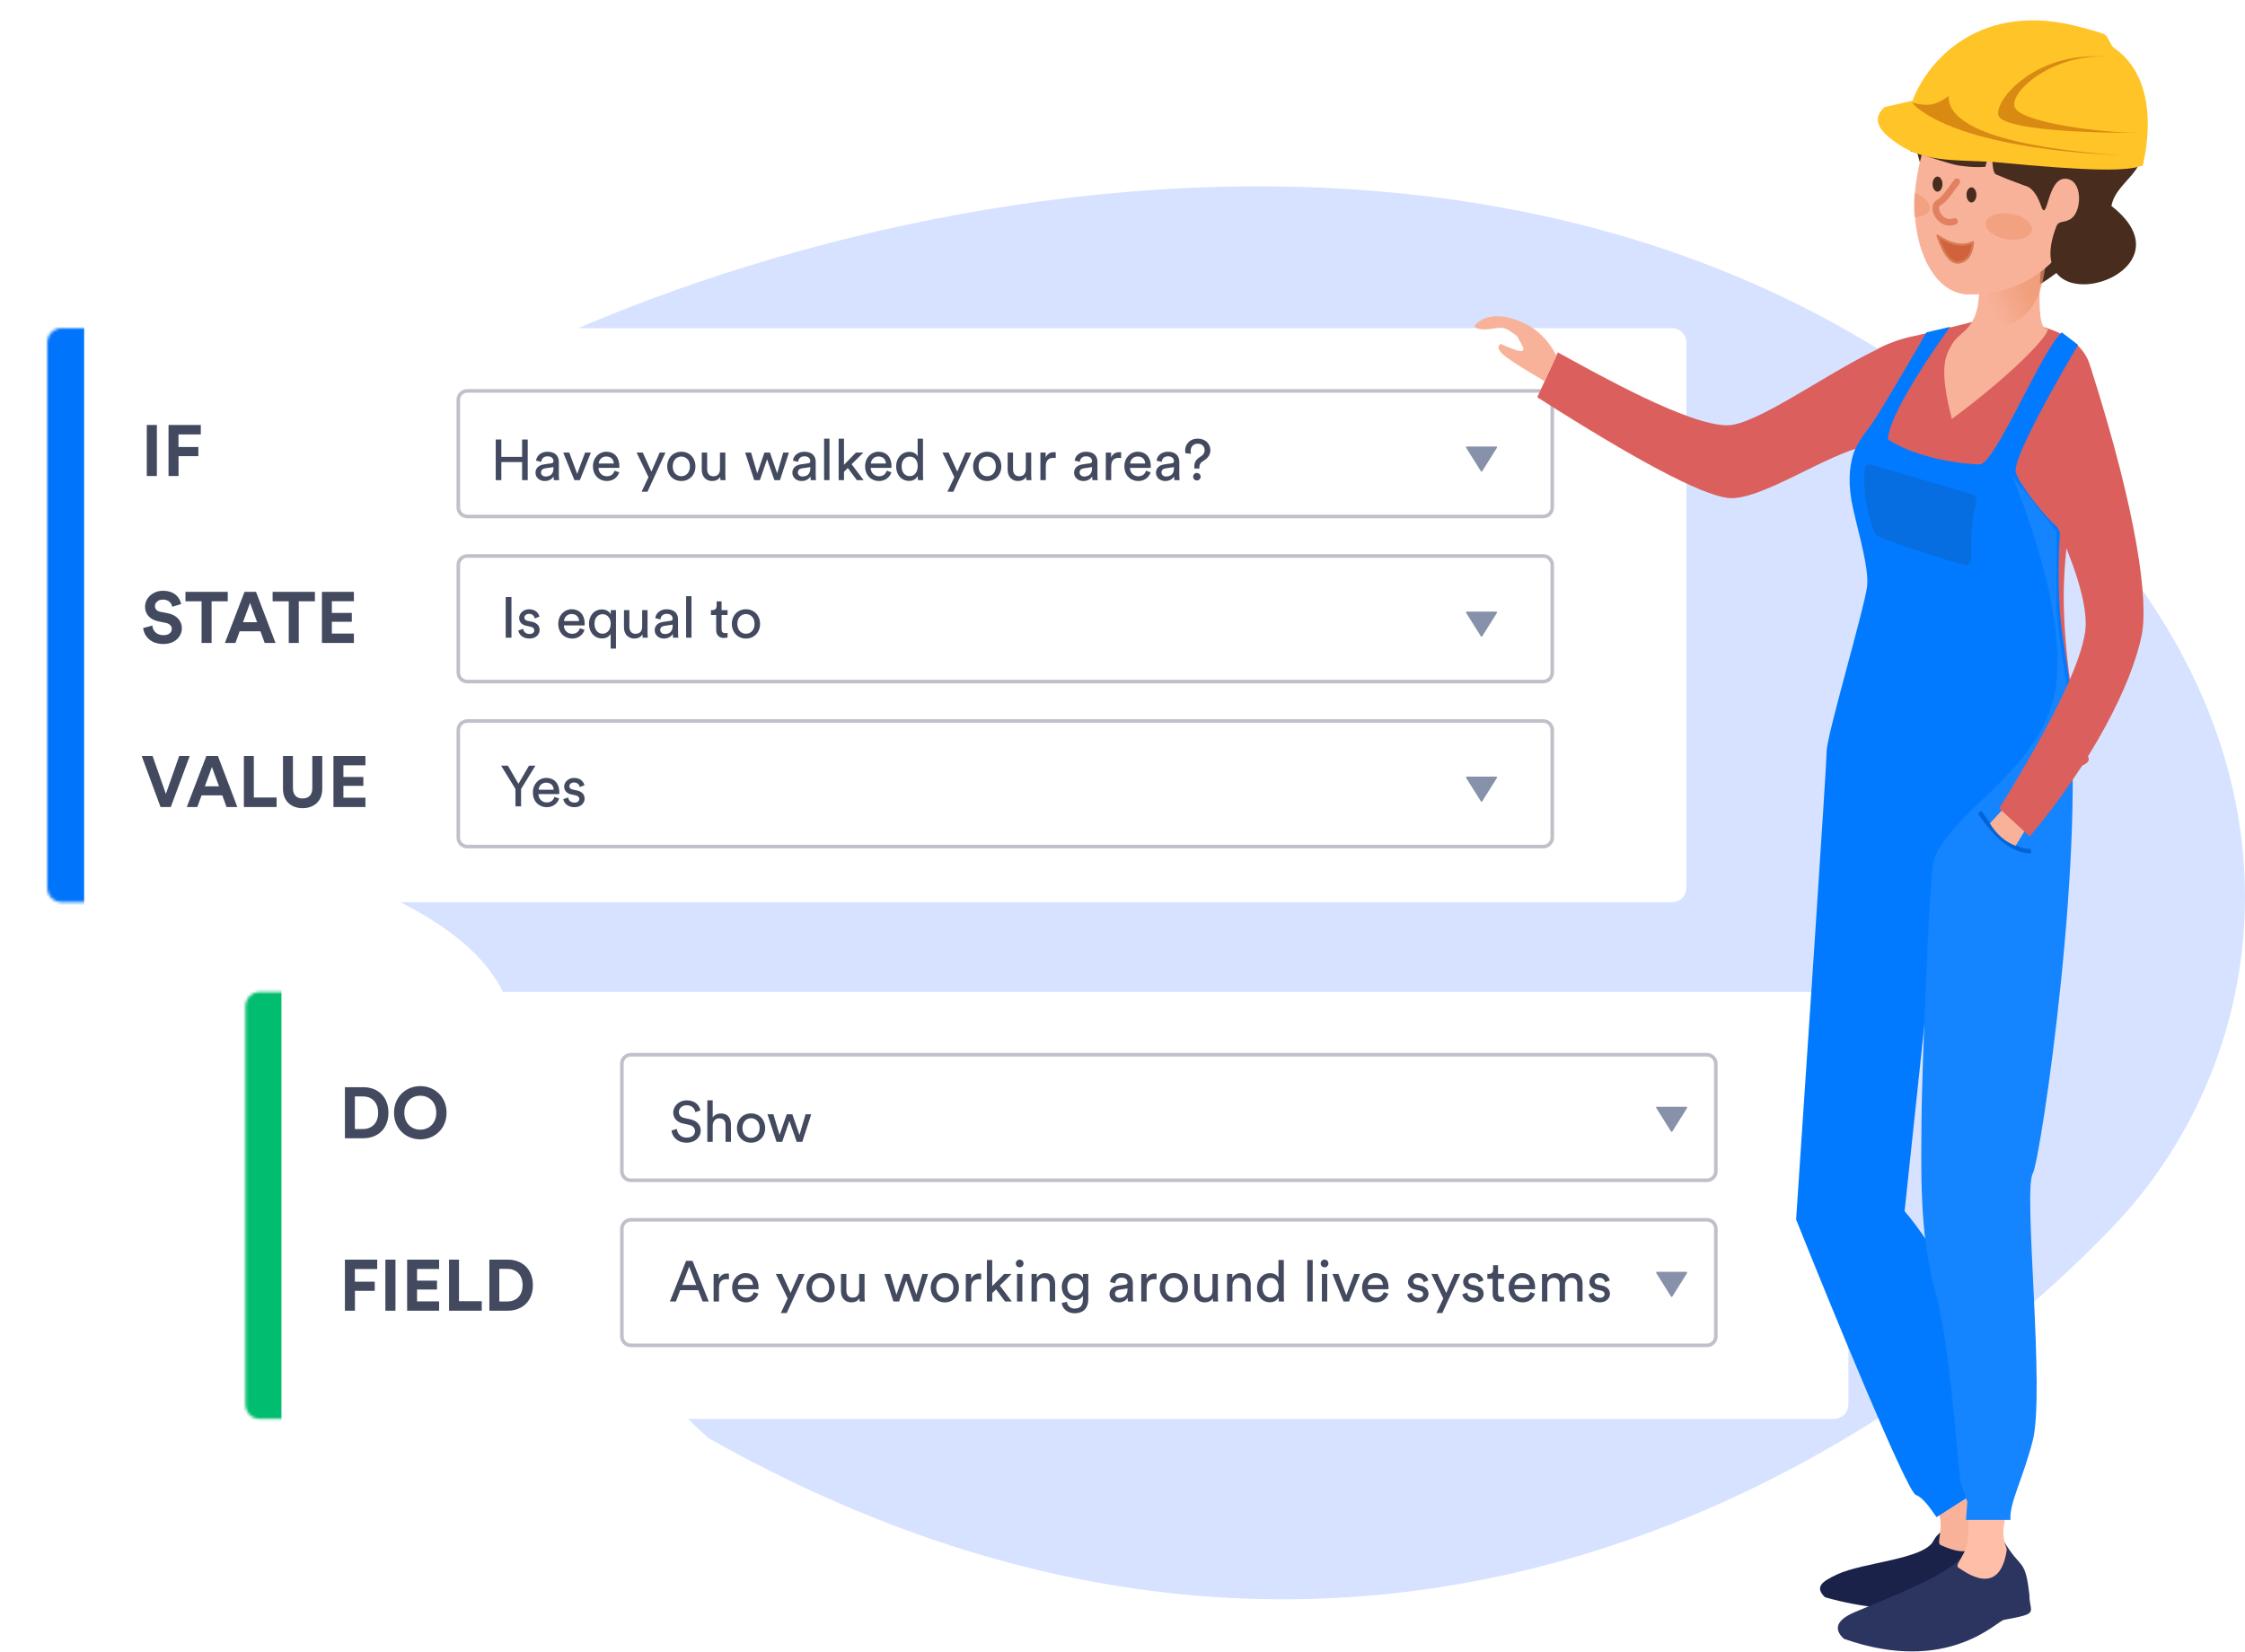 <svg width="807" height="594" viewBox="0 0 807 594" fill="none" xmlns="http://www.w3.org/2000/svg" aria-hidden="true"><path d="M694.508 138.341C494.489 -3.833 203.747 99.494 125.74 164.973C51.017 227.695 8.765 268.622 125.739 316.114C242.714 363.606 132.944 405.964 254.581 516.993C493.278 651.768 684.478 520.095 760.201 440.3C823.54 373.553 840.68 242.24 694.508 138.341Z" fill="#D6E2FF"/><g filter="url(#conditional-logic_svg__a)"><path d="M17 123.148C17 120.287 19.319 117.968 22.18 117.968H601.013C603.874 117.968 606.193 120.287 606.193 123.148V319.203C606.193 322.064 603.874 324.383 601.013 324.383H22.18C19.319 324.383 17 322.064 17 319.203V123.148Z" fill="#fff"/><mask id="conditional-logic_svg__b" style="mask-type:alpha" maskUnits="userSpaceOnUse" x="17" y="117" width="590" height="208"><path d="M17 123.148C17 120.287 19.319 117.968 22.18 117.968H601.013C603.874 117.968 606.193 120.287 606.193 123.148V319.203C606.193 322.064 603.874 324.383 601.013 324.383H22.18C19.319 324.383 17 322.064 17 319.203V123.148Z" fill="#fff"/></mask><g mask="url(#conditional-logic_svg__b)"><path fill="#0074FB" d="M14.352 107.792H30.24V341.825H14.352z"/></g><path d="M88.222 361.815C88.222 358.954 90.541 356.635 93.402 356.635H659.249C662.11 356.635 664.429 358.954 664.429 361.814V504.976C664.429 507.836 662.11 510.155 659.249 510.155H93.402C90.541 510.155 88.222 507.836 88.222 504.976V361.815Z" fill="#fff"/><mask id="conditional-logic_svg__c" style="mask-type:alpha" maskUnits="userSpaceOnUse" x="88" y="356" width="577" height="155"><path d="M88.222 361.815C88.222 358.954 90.541 356.635 93.402 356.635H659.249C662.11 356.635 664.429 358.954 664.429 361.814V504.976C664.429 507.836 662.11 510.155 659.249 510.155H93.402C90.541 510.155 88.222 507.836 88.222 504.976V361.815Z" fill="#fff"/></mask><g mask="url(#conditional-logic_svg__c)"><path d="M85.633 349.068H101.171V523.13H85.633V349.068Z" fill="#01BD6F"/></g><path d="M56.393 171.158V152.796H52.767V171.158H56.393zM64.182 171.158V164.01H71.304V160.721H64.156V156.189H72.184V152.796H60.582V171.158H64.182zM65.121 217.173C64.706 215.101 62.997 212.408 58.542 212.408 55.072 212.408 52.145 214.894 52.145 218.157 52.145 220.928 54.036 222.819 56.962 223.415L59.526 223.932C60.951 224.217 61.754 225.046 61.754 226.108 61.754 227.403 60.692 228.361 58.775 228.361 56.185 228.361 54.916 226.73 54.761 224.917L51.446 225.797C51.731 228.413 53.88 231.547 58.749 231.547 63.023 231.547 65.379 228.698 65.379 225.875 65.379 223.285 63.592 221.11 60.252 220.462L57.688 219.97C56.341 219.711 55.693 218.908 55.693 217.898 55.693 216.681 56.833 215.567 58.568 215.567 60.899 215.567 61.728 217.147 61.909 218.157L65.121 217.173zM81.866 216.189V212.796H66.663V216.189H72.464V231.158H76.064V216.189H81.866zM95.144 231.158H99.029L92.036 212.796H87.892L80.848 231.158H84.629L86.157 226.963H93.616L95.144 231.158zM89.887 216.759L92.425 223.699H87.349L89.887 216.759zM113.202 216.189V212.796H97.999V216.189H103.801V231.158H107.401V216.189H113.202zM127.217 231.158V227.791H119.292V223.544H126.466V220.358H119.292V216.163H127.217V212.796H115.718V231.158H127.217zM59.63 285.445L54.839 271.796H50.928L57.713 290.158H61.391L68.202 271.796H64.421L59.63 285.445zM81.436 290.158H85.321L78.328 271.796H74.184L67.14 290.158H70.921L72.449 285.963H79.908L81.436 290.158zM76.179 275.759L78.717 282.699H73.641L76.179 275.759zM99.427 290.158V286.74H91.243V271.796H87.669V290.158H99.427zM108.772 290.573C112.708 290.573 115.842 288.164 115.842 283.658V271.796H112.268V283.399C112.268 285.807 110.947 287.076 108.772 287.076 106.648 287.076 105.301 285.807 105.301 283.399V271.796H101.727V283.658C101.727 288.164 104.861 290.573 108.772 290.573zM131.365 290.158V286.791H123.44V282.544H130.614V279.358H123.44V275.163H131.365V271.796H119.866V290.158H131.365zM127.56 405.93V394.198H130.435C133.439 394.198 135.926 396.089 135.926 400.077 135.926 404.065 133.413 405.93 130.409 405.93H127.56zM130.539 409.245C135.77 409.245 139.629 405.878 139.629 400.077 139.629 394.276 135.796 390.883 130.564 390.883H123.986V409.245H130.539zM145.343 400.051C145.343 395.907 148.244 393.939 151.067 393.939 153.916 393.939 156.816 395.907 156.816 400.051 156.816 404.195 153.916 406.163 151.067 406.163 148.244 406.163 145.343 404.195 145.343 400.051zM141.64 400.077C141.64 405.982 146.094 409.634 151.067 409.634 156.065 409.634 160.52 405.982 160.52 400.077 160.52 394.146 156.065 390.494 151.067 390.494 146.094 390.494 141.64 394.146 141.64 400.077zM127.586 471.245V464.097H134.708V460.808H127.56V456.276H135.589V452.883H123.986V471.245H127.586zM142.155 471.245V452.883H138.529V471.245H142.155zM157.843 471.245V467.878H149.918V463.631H157.092V460.445H149.918V456.25H157.843V452.883H146.344V471.245H157.843zM173.176 471.245V467.826H164.992V452.883H161.418V471.245H173.176zM179.484 467.93V456.198H182.359C185.363 456.198 187.849 458.089 187.849 462.077 187.849 466.065 185.337 467.93 182.333 467.93H179.484zM182.462 471.245C187.694 471.245 191.553 467.878 191.553 462.077 191.553 456.276 187.72 452.883 182.488 452.883H175.91V471.245H182.462z" fill="#434A5F"/><path d="M164.745 143.784C164.745 141.996 166.194 140.546 167.982 140.546H554.743C556.531 140.546 557.98 141.996 557.98 143.784V182.457C557.98 184.245 556.531 185.695 554.743 185.695H167.982C166.194 185.695 164.745 184.245 164.745 182.457V143.784zM223.548 382.45C223.548 380.662 224.998 379.213 226.786 379.213H613.546C615.334 379.213 616.784 380.662 616.784 382.45V421.124C616.784 422.912 615.334 424.361 613.546 424.361H226.786C224.998 424.361 223.548 422.912 223.548 421.124V382.45zM164.745 203.127C164.745 201.34 166.194 199.89 167.982 199.89H554.743C556.531 199.89 557.98 201.34 557.98 203.127V241.801C557.98 243.589 556.531 245.038 554.743 245.038H167.982C166.194 245.038 164.745 243.589 164.745 241.801V203.127zM223.548 441.794C223.548 440.007 224.998 438.557 226.786 438.557H613.546C615.334 438.557 616.784 440.007 616.784 441.794V480.468C616.784 482.256 615.334 483.705 613.546 483.705H226.786C224.998 483.705 223.548 482.256 223.548 480.468V441.794zM164.745 262.473C164.745 260.685 166.194 259.236 167.982 259.236H554.743C556.531 259.236 557.98 260.685 557.98 262.473V301.147C557.98 302.935 556.531 304.384 554.743 304.384H167.982C166.194 304.384 164.745 302.935 164.745 301.147V262.473z" fill="#fff" stroke="#C0C0CB" stroke-width="1.295"/><path d="M189.701 172.636V158.019H187.68V164.266H180.217V158.019H178.197V172.636H180.217V166.142H187.68V172.636H189.701zM192.492 169.977C192.492 171.544 193.791 172.945 195.812 172.945 197.585 172.945 198.574 171.997 199.007 171.296 199.007 172.018 199.069 172.389 199.11 172.636H201.007C200.966 172.389 200.884 171.873 200.884 171.007V166.039C200.884 164.101 199.729 162.41 196.76 162.41 194.616 162.41 192.905 163.73 192.699 165.626L194.554 166.059C194.678 164.905 195.441 164.06 196.801 164.06 198.306 164.06 198.946 164.864 198.946 165.833 198.946 166.183 198.781 166.492 198.183 166.575L195.503 166.967C193.791 167.214 192.492 168.204 192.492 169.977zM196.08 171.317C195.09 171.317 194.472 170.616 194.472 169.874 194.472 168.987 195.09 168.513 195.915 168.389L198.946 167.936V168.389C198.946 170.554 197.667 171.317 196.08 171.317zM212.397 162.719H210.314L207.469 170.368 204.645 162.719H202.459L206.48 172.636H208.438L212.397 162.719zM215.207 166.657C215.289 165.379 216.279 164.121 217.908 164.121 219.66 164.121 220.588 165.235 220.629 166.657H215.207zM220.918 169.234C220.547 170.348 219.743 171.234 218.135 171.234 216.465 171.234 215.186 169.997 215.145 168.224H222.608C222.629 168.101 222.65 167.853 222.65 167.606 222.65 164.513 220.938 162.41 217.887 162.41 215.393 162.41 213.145 164.534 213.145 167.647 213.145 171.007 215.475 172.945 218.135 172.945 220.444 172.945 222.031 171.564 222.588 169.812L220.918 169.234zM232.752 176.78L239.205 162.719H237.123L234.154 169.564 231.061 162.719H228.835L233.102 171.544 230.628 176.78H232.752zM244.914 171.214C243.265 171.214 241.821 169.977 241.821 167.668 241.821 165.379 243.265 164.142 244.914 164.142 246.563 164.142 248.006 165.379 248.006 167.668 248.006 169.977 246.563 171.214 244.914 171.214zM244.914 162.41C241.945 162.41 239.842 164.657 239.842 167.668 239.842 170.698 241.945 172.945 244.914 172.945 247.883 172.945 249.986 170.698 249.986 167.668 249.986 164.657 247.883 162.41 244.914 162.41zM258.9 171.44C258.9 171.853 258.941 172.409 258.982 172.636H260.838C260.797 172.286 260.735 171.585 260.735 170.801V162.719H258.797V168.698C258.797 170.203 258.013 171.234 256.447 171.234 254.818 171.234 254.199 170.038 254.199 168.678V162.719H252.261V168.966C252.261 171.214 253.663 172.945 255.972 172.945 257.127 172.945 258.364 172.471 258.9 171.44zM274.783 162.719L272.206 170.183 269.98 162.719H267.856L271.114 172.636H273.155L275.732 165.09 278.371 172.636H280.371L283.587 162.719H281.546L279.36 170.183 276.783 162.719H274.783zM284.826 169.977C284.826 171.544 286.124 172.945 288.145 172.945 289.918 172.945 290.908 171.997 291.341 171.296 291.341 172.018 291.402 172.389 291.444 172.636H293.34C293.299 172.389 293.217 171.873 293.217 171.007V166.039C293.217 164.101 292.062 162.41 289.093 162.41 286.949 162.41 285.238 163.73 285.032 165.626L286.887 166.059C287.011 164.905 287.774 164.06 289.135 164.06 290.64 164.06 291.279 164.864 291.279 165.833 291.279 166.183 291.114 166.492 290.516 166.575L287.836 166.967C286.124 167.214 284.826 168.204 284.826 169.977zM288.413 171.317C287.423 171.317 286.805 170.616 286.805 169.874 286.805 168.987 287.423 168.513 288.248 168.389L291.279 167.936V168.389C291.279 170.554 290 171.317 288.413 171.317zM298.174 172.636V157.71H296.236V172.636H298.174zM310.356 162.719H307.676L303.388 167.111V157.71H301.471V172.636H303.388V169.647L304.769 168.265 308.006 172.636H310.439L306.13 166.905 310.356 162.719zM313.037 166.657C313.119 165.379 314.109 164.121 315.737 164.121 317.49 164.121 318.418 165.235 318.459 166.657H313.037zM318.748 169.234C318.376 170.348 317.572 171.234 315.964 171.234 314.294 171.234 313.016 169.997 312.975 168.224H320.438C320.459 168.101 320.479 167.853 320.479 167.606 320.479 164.513 318.768 162.41 315.717 162.41 313.222 162.41 310.975 164.534 310.975 167.647 310.975 171.007 313.305 172.945 315.964 172.945 318.273 172.945 319.861 171.564 320.418 169.812L318.748 169.234zM324.108 167.647C324.108 165.606 325.262 164.163 327.035 164.163 328.808 164.163 329.881 165.565 329.881 167.606 329.881 169.647 328.788 171.193 327.015 171.193 325.159 171.193 324.108 169.688 324.108 167.647zM329.901 171.296C329.901 171.894 329.963 172.409 330.004 172.636H331.88C331.86 172.471 331.777 171.75 331.777 170.801V157.71H329.86V164.121C329.53 163.317 328.582 162.451 326.829 162.451 324.025 162.451 322.129 164.843 322.129 167.647 322.129 170.595 323.922 172.904 326.829 172.904 328.375 172.904 329.427 172.08 329.901 171.131V171.296zM342.702 176.78L349.155 162.719H347.073L344.104 169.564 341.011 162.719H338.785L343.052 171.544 340.578 176.78H342.702zM354.864 171.214C353.215 171.214 351.771 169.977 351.771 167.668 351.771 165.379 353.215 164.142 354.864 164.142 356.513 164.142 357.957 165.379 357.957 167.668 357.957 169.977 356.513 171.214 354.864 171.214zM354.864 162.41C351.895 162.41 349.792 164.657 349.792 167.668 349.792 170.698 351.895 172.945 354.864 172.945 357.833 172.945 359.936 170.698 359.936 167.668 359.936 164.657 357.833 162.41 354.864 162.41zM368.85 171.44C368.85 171.853 368.891 172.409 368.933 172.636H370.788C370.747 172.286 370.685 171.585 370.685 170.801V162.719H368.747V168.698C368.747 170.203 367.964 171.234 366.397 171.234 364.768 171.234 364.15 170.038 364.15 168.678V162.719H362.212V168.966C362.212 171.214 363.614 172.945 365.923 172.945 367.077 172.945 368.314 172.471 368.85 171.44zM379.497 162.616C379.394 162.596 379.126 162.555 378.858 162.555 377.848 162.555 376.611 162.926 375.889 164.451V162.719H373.992V172.636H375.93V167.668C375.93 165.482 377.023 164.616 378.652 164.616 378.92 164.616 379.208 164.637 379.497 164.678V162.616zM386.098 169.977C386.098 171.544 387.397 172.945 389.418 172.945 391.191 172.945 392.18 171.997 392.613 171.296 392.613 172.018 392.675 172.389 392.716 172.636H394.613C394.572 172.389 394.489 171.873 394.489 171.007V166.039C394.489 164.101 393.335 162.41 390.366 162.41 388.222 162.41 386.511 163.73 386.304 165.626L388.16 166.059C388.284 164.905 389.046 164.06 390.407 164.06 391.912 164.06 392.551 164.864 392.551 165.833 392.551 166.183 392.386 166.492 391.788 166.575L389.108 166.967C387.397 167.214 386.098 168.204 386.098 169.977zM389.686 171.317C388.696 171.317 388.077 170.616 388.077 169.874 388.077 168.987 388.696 168.513 389.521 168.389L392.551 167.936V168.389C392.551 170.554 391.273 171.317 389.686 171.317zM403.013 162.616C402.91 162.596 402.642 162.555 402.374 162.555 401.364 162.555 400.127 162.926 399.405 164.451V162.719H397.508V172.636H399.446V167.668C399.446 165.482 400.539 164.616 402.168 164.616 402.436 164.616 402.724 164.637 403.013 164.678V162.616zM406.236 166.657C406.318 165.379 407.308 164.121 408.936 164.121 410.689 164.121 411.617 165.235 411.658 166.657H406.236zM411.946 169.234C411.575 170.348 410.771 171.234 409.163 171.234 407.493 171.234 406.215 169.997 406.174 168.224H413.637C413.658 168.101 413.678 167.853 413.678 167.606 413.678 164.513 411.967 162.41 408.916 162.41 406.421 162.41 404.174 164.534 404.174 167.647 404.174 171.007 406.504 172.945 409.163 172.945 411.472 172.945 413.06 171.564 413.616 169.812L411.946 169.234zM415.534 169.977C415.534 171.544 416.833 172.945 418.853 172.945 420.626 172.945 421.616 171.997 422.049 171.296 422.049 172.018 422.11 172.389 422.152 172.636H424.048C424.007 172.389 423.925 171.873 423.925 171.007V166.039C423.925 164.101 422.77 162.41 419.801 162.41 417.657 162.41 415.946 163.73 415.74 165.626L417.595 166.059C417.719 164.905 418.482 164.06 419.843 164.06 421.348 164.06 421.987 164.864 421.987 165.833 421.987 166.183 421.822 166.492 421.224 166.575L418.544 166.967C416.833 167.214 415.534 168.204 415.534 169.977zM419.121 171.317C418.131 171.317 417.513 170.616 417.513 169.874 417.513 168.987 418.131 168.513 418.956 168.389L421.987 167.936V168.389C421.987 170.554 420.709 171.317 419.121 171.317zM431.15 168.451C431.129 168.245 431.129 168.162 431.129 168.059 431.129 167.255 431.397 166.513 432.036 166.08L432.985 165.441C434.18 164.637 435.088 163.503 435.088 161.854 435.088 159.751 433.459 157.71 430.572 157.71 427.397 157.71 426.016 160.039 426.016 161.936 426.016 162.307 426.057 162.637 426.14 162.926L428.14 163.173C428.057 162.946 427.995 162.513 427.995 162.163 427.995 160.864 428.779 159.524 430.572 159.524 432.222 159.524 433.026 160.658 433.026 161.874 433.026 162.678 432.634 163.42 431.933 163.895L431.026 164.513C429.81 165.338 429.315 166.369 429.315 167.729 429.315 167.997 429.315 168.204 429.335 168.451H431.15zM428.882 171.399C428.882 172.141 429.48 172.739 430.222 172.739 430.964 172.739 431.583 172.141 431.583 171.399 431.583 170.657 430.964 170.038 430.222 170.038 429.48 170.038 428.882 170.657 428.882 171.399zM251.77 399.233C251.44 397.646 250.121 395.605 246.822 395.605 244.121 395.605 241.998 397.666 241.998 399.955 241.998 402.14 243.482 403.501 245.564 403.954L247.647 404.408C249.11 404.717 249.832 405.624 249.832 406.676 249.832 407.954 248.842 409.006 246.822 409.006 244.616 409.006 243.461 407.501 243.317 405.872L241.379 406.49C241.647 408.573 243.317 410.841 246.843 410.841 249.956 410.841 251.894 408.779 251.894 406.511 251.894 404.47 250.533 402.944 248.1 402.408L245.915 401.934C244.678 401.666 244.039 400.862 244.039 399.81 244.039 398.45 245.214 397.378 246.863 397.378 248.904 397.378 249.791 398.821 249.956 399.872L251.77 399.233zM256.197 404.697C256.239 403.233 257.022 402.078 258.507 402.078 260.238 402.078 260.816 403.192 260.816 404.573V410.531H262.754V404.243C262.754 402.037 261.578 400.326 259.208 400.326 258.074 400.326 256.919 400.718 256.197 401.769V395.605H254.259V410.531H256.197V404.697zM269.977 409.109C268.328 409.109 266.885 407.872 266.885 405.563 266.885 403.274 268.328 402.037 269.977 402.037 271.627 402.037 273.07 403.274 273.07 405.563 273.07 407.872 271.627 409.109 269.977 409.109zM269.977 400.305C267.009 400.305 264.906 402.553 264.906 405.563 264.906 408.593 267.009 410.841 269.977 410.841 272.946 410.841 275.049 408.593 275.049 405.563 275.049 402.553 272.946 400.305 269.977 400.305zM282.809 400.615L280.232 408.078 278.005 400.615H275.881L279.139 410.531H281.18L283.757 402.985 286.396 410.531H288.396L291.612 400.615H289.571L287.386 408.078 284.809 400.615H282.809zM183.849 229.273V214.656H181.787V229.273H183.849zM186.314 226.696C186.479 227.83 187.633 229.582 190.355 229.582 192.808 229.582 193.983 227.912 193.983 226.51 193.983 225.046 193.035 223.954 191.241 223.562L189.633 223.212C188.87 223.047 188.499 222.614 188.499 222.016 188.499 221.335 189.159 220.696 190.148 220.696 191.715 220.696 192.128 221.83 192.21 222.346L193.921 221.707C193.715 220.82 192.87 219.047 190.148 219.047 188.21 219.047 186.623 220.49 186.623 222.181 186.623 223.583 187.551 224.634 189.097 224.964L190.788 225.335C191.612 225.521 192.066 225.995 192.066 226.613 192.066 227.314 191.468 227.933 190.375 227.933 188.973 227.933 188.19 227.108 188.066 226.077L186.314 226.696zM202.74 223.294C202.822 222.016 203.812 220.758 205.441 220.758 207.193 220.758 208.121 221.871 208.162 223.294H202.74zM208.451 225.871C208.08 226.984 207.275 227.871 205.667 227.871 203.997 227.871 202.719 226.634 202.678 224.861H210.141C210.162 224.737 210.182 224.49 210.182 224.242 210.182 221.15 208.471 219.047 205.42 219.047 202.925 219.047 200.678 221.171 200.678 224.284 200.678 227.644 203.008 229.582 205.667 229.582 207.976 229.582 209.564 228.201 210.121 226.448L208.451 225.871zM221.424 233.19V219.356H219.548V220.882C219.136 219.995 218.085 219.109 216.373 219.109 213.466 219.109 211.714 221.48 211.714 224.284 211.714 227.17 213.569 229.541 216.415 229.541 217.878 229.541 218.992 228.881 219.507 227.871V233.19H221.424zM213.693 224.284C213.693 222.243 214.806 220.82 216.6 220.82 218.353 220.82 219.528 222.243 219.528 224.284 219.528 226.325 218.353 227.83 216.6 227.83 214.827 227.83 213.693 226.325 213.693 224.284zM230.936 228.077C230.936 228.49 230.977 229.046 231.018 229.273H232.874C232.833 228.922 232.771 228.221 232.771 227.438V219.356H230.833V225.335C230.833 226.84 230.049 227.871 228.483 227.871 226.854 227.871 226.235 226.675 226.235 225.315V219.356H224.297V225.603C224.297 227.85 225.699 229.582 228.008 229.582 229.163 229.582 230.4 229.108 230.936 228.077zM235.342 226.613C235.342 228.18 236.641 229.582 238.661 229.582 240.434 229.582 241.424 228.634 241.857 227.933 241.857 228.654 241.919 229.026 241.96 229.273H243.857C243.815 229.026 243.733 228.51 243.733 227.644V222.676C243.733 220.738 242.578 219.047 239.609 219.047 237.465 219.047 235.754 220.366 235.548 222.263L237.403 222.696C237.527 221.542 238.29 220.696 239.651 220.696 241.156 220.696 241.795 221.5 241.795 222.469 241.795 222.82 241.63 223.129 241.032 223.212L238.352 223.603C236.641 223.851 235.342 224.84 235.342 226.613zM238.929 227.953C237.939 227.953 237.321 227.252 237.321 226.51 237.321 225.624 237.939 225.15 238.764 225.026L241.795 224.572V225.026C241.795 227.191 240.517 227.953 238.929 227.953zM248.572 229.273V214.346H246.634V229.273H248.572zM259.385 216.222H257.612V217.831C257.612 218.696 257.159 219.356 256.087 219.356H255.551V221.109H257.447V226.552C257.447 228.345 258.52 229.376 260.21 229.376 260.87 229.376 261.365 229.252 261.53 229.19V227.541C261.365 227.582 261.014 227.624 260.767 227.624 259.757 227.624 259.385 227.17 259.385 226.263V221.109H261.53V219.356H259.385V216.222zM268.145 227.85C266.496 227.85 265.053 226.613 265.053 224.304 265.053 222.016 266.496 220.779 268.145 220.779 269.794 220.779 271.238 222.016 271.238 224.304 271.238 226.613 269.794 227.85 268.145 227.85zM268.145 219.047C265.176 219.047 263.073 221.294 263.073 224.304 263.073 227.335 265.176 229.582 268.145 229.582 271.114 229.582 273.217 227.335 273.217 224.304 273.217 221.294 271.114 219.047 268.145 219.047zM252.574 467.94H254.76L248.946 453.323H246.616L240.802 467.94H242.967L244.513 463.858H250.987L252.574 467.94zM247.73 455.426L250.265 461.982H245.235L247.73 455.426zM262.025 457.921C261.922 457.9 261.654 457.859 261.386 457.859 260.376 457.859 259.139 458.23 258.417 459.756V458.024H256.52V467.94H258.458V462.972C258.458 460.786 259.551 459.92 261.18 459.92 261.448 459.92 261.736 459.941 262.025 459.982V457.921zM265.247 461.962C265.33 460.683 266.32 459.426 267.948 459.426 269.701 459.426 270.628 460.539 270.67 461.962H265.247zM270.958 464.539C270.587 465.652 269.783 466.538 268.175 466.538 266.505 466.538 265.227 465.301 265.186 463.528H272.649C272.67 463.405 272.69 463.157 272.69 462.91 272.69 459.817 270.979 457.714 267.928 457.714 265.433 457.714 263.186 459.838 263.186 462.951 263.186 466.312 265.515 468.25 268.175 468.25 270.484 468.25 272.072 466.868 272.628 465.116L270.958 464.539zM282.792 472.084L289.245 458.024H287.163L284.194 464.869 281.102 458.024H278.875L283.143 466.848 280.669 472.084H282.792zM294.954 466.518C293.305 466.518 291.862 465.281 291.862 462.972 291.862 460.683 293.305 459.446 294.954 459.446 296.604 459.446 298.047 460.683 298.047 462.972 298.047 465.281 296.604 466.518 294.954 466.518zM294.954 457.714C291.986 457.714 289.883 459.962 289.883 462.972 289.883 466.002 291.986 468.25 294.954 468.25 297.923 468.25 300.026 466.002 300.026 462.972 300.026 459.962 297.923 457.714 294.954 457.714zM308.941 466.745C308.941 467.157 308.982 467.714 309.023 467.94H310.878C310.837 467.59 310.775 466.889 310.775 466.106V458.024H308.837V464.003C308.837 465.508 308.054 466.538 306.487 466.538 304.858 466.538 304.24 465.343 304.24 463.982V458.024H302.302V464.271C302.302 466.518 303.704 468.25 306.013 468.25 307.167 468.25 308.404 467.775 308.941 466.745zM324.824 458.024L322.247 465.487 320.02 458.024H317.897L321.154 467.94H323.195L325.772 460.395 328.411 467.94H330.411L333.627 458.024H331.586L329.401 465.487 326.824 458.024H324.824zM339.631 466.518C337.982 466.518 336.539 465.281 336.539 462.972 336.539 460.683 337.982 459.446 339.631 459.446 341.28 459.446 342.724 460.683 342.724 462.972 342.724 465.281 341.28 466.518 339.631 466.518zM339.631 457.714C336.662 457.714 334.559 459.962 334.559 462.972 334.559 466.002 336.662 468.25 339.631 468.25 342.6 468.25 344.703 466.002 344.703 462.972 344.703 459.962 342.6 457.714 339.631 457.714zM352.687 457.921C352.584 457.9 352.316 457.859 352.048 457.859 351.038 457.859 349.801 458.23 349.079 459.756V458.024H347.182V467.94H349.12V462.972C349.12 460.786 350.213 459.92 351.842 459.92 352.11 459.92 352.398 459.941 352.687 459.982V457.921zM363.638 458.024H360.958L356.67 462.415V453.014H354.753V467.94H356.67V464.951L358.051 463.57 361.288 467.94H363.721L359.412 462.209 363.638 458.024zM367.502 467.94V458.024H365.585V467.94H367.502zM365.152 454.271C365.152 455.034 365.77 455.653 366.533 455.653 367.316 455.653 367.935 455.034 367.935 454.271 367.935 453.488 367.316 452.869 366.533 452.869 365.77 452.869 365.152 453.488 365.152 454.271zM372.737 462.209C372.737 460.704 373.521 459.487 375.046 459.487 376.778 459.487 377.355 460.601 377.355 461.982V467.94H379.293V461.652C379.293 459.446 378.118 457.735 375.747 457.735 374.593 457.735 373.417 458.209 372.696 459.446V458.024H370.799V467.94H372.737V462.209zM381.654 468.476C381.902 470.6 383.757 472.167 386.231 472.167 389.963 472.167 391.2 469.713 391.2 467.198V458.024H389.283V459.405C388.788 458.415 387.757 457.838 386.231 457.838 383.51 457.838 381.675 459.982 381.675 462.662 381.675 465.466 383.592 467.466 386.231 467.466 387.716 467.466 388.788 466.745 389.262 465.838V467.26C389.262 469.404 388.314 470.476 386.231 470.476 384.726 470.476 383.675 469.425 383.531 468.044L381.654 468.476zM386.52 465.838C384.768 465.838 383.654 464.6 383.654 462.662 383.654 460.745 384.809 459.487 386.52 459.487 388.19 459.487 389.345 460.745 389.345 462.662 389.345 464.58 388.19 465.838 386.52 465.838zM398.831 465.281C398.831 466.848 400.13 468.25 402.15 468.25 403.923 468.25 404.913 467.301 405.346 466.6 405.346 467.322 405.408 467.693 405.449 467.94H407.346C407.304 467.693 407.222 467.178 407.222 466.312V461.343C407.222 459.405 406.067 457.714 403.099 457.714 400.954 457.714 399.243 459.034 399.037 460.931L400.893 461.364C401.016 460.209 401.779 459.364 403.14 459.364 404.645 459.364 405.284 460.168 405.284 461.137 405.284 461.487 405.119 461.797 404.521 461.879L401.841 462.271C400.13 462.518 398.831 463.508 398.831 465.281zM402.418 466.621C401.429 466.621 400.81 465.92 400.81 465.178 400.81 464.291 401.429 463.817 402.253 463.693L405.284 463.24V463.693C405.284 465.858 404.006 466.621 402.418 466.621zM415.746 457.921C415.643 457.9 415.375 457.859 415.107 457.859 414.096 457.859 412.859 458.23 412.138 459.756V458.024H410.241V467.94H412.179V462.972C412.179 460.786 413.272 459.92 414.9 459.92 415.169 459.92 415.457 459.941 415.746 459.982V457.921zM421.958 466.518C420.308 466.518 418.865 465.281 418.865 462.972 418.865 460.683 420.308 459.446 421.958 459.446 423.607 459.446 425.05 460.683 425.05 462.972 425.05 465.281 423.607 466.518 421.958 466.518zM421.958 457.714C418.989 457.714 416.886 459.962 416.886 462.972 416.886 466.002 418.989 468.25 421.958 468.25 424.927 468.25 427.03 466.002 427.03 462.972 427.03 459.962 424.927 457.714 421.958 457.714zM435.944 466.745C435.944 467.157 435.985 467.714 436.026 467.94H437.882C437.841 467.59 437.779 466.889 437.779 466.106V458.024H435.841V464.003C435.841 465.508 435.057 466.538 433.491 466.538 431.862 466.538 431.243 465.343 431.243 463.982V458.024H429.305V464.271C429.305 466.518 430.707 468.25 433.016 468.25 434.171 468.25 435.408 467.775 435.944 466.745zM443.024 462.209C443.024 460.704 443.807 459.487 445.333 459.487 447.065 459.487 447.642 460.601 447.642 461.982V467.94H449.58V461.652C449.58 459.446 448.405 457.735 446.034 457.735 444.879 457.735 443.704 458.209 442.983 459.446V458.024H441.086V467.94H443.024V462.209zM453.817 462.951C453.817 460.91 454.972 459.467 456.745 459.467 458.518 459.467 459.59 460.869 459.59 462.91 459.59 464.951 458.497 466.497 456.724 466.497 454.869 466.497 453.817 464.992 453.817 462.951zM459.611 466.6C459.611 467.198 459.673 467.714 459.714 467.94H461.59C461.569 467.775 461.487 467.054 461.487 466.106V453.014H459.569V459.426C459.24 458.622 458.291 457.756 456.539 457.756 453.735 457.756 451.838 460.147 451.838 462.951 451.838 465.899 453.632 468.208 456.539 468.208 458.085 468.208 459.137 467.384 459.611 466.435V466.6zM471.876 467.94V453.014H469.938V467.94H471.876zM477.09 467.94V458.024H475.172V467.94H477.09zM474.739 454.271C474.739 455.034 475.358 455.653 476.121 455.653 476.904 455.653 477.523 455.034 477.523 454.271 477.523 453.488 476.904 452.869 476.121 452.869 475.358 452.869 474.739 453.488 474.739 454.271zM488.881 458.024H486.799L483.954 465.673 481.129 458.024H478.944L482.964 467.94H484.923L488.881 458.024zM491.691 461.962C491.774 460.683 492.763 459.426 494.392 459.426 496.145 459.426 497.072 460.539 497.114 461.962H491.691zM497.402 464.539C497.031 465.652 496.227 466.538 494.619 466.538 492.949 466.538 491.671 465.301 491.629 463.528H499.093C499.113 463.405 499.134 463.157 499.134 462.91 499.134 459.817 497.423 457.714 494.371 457.714 491.877 457.714 489.63 459.838 489.63 462.951 489.63 466.312 491.959 468.25 494.619 468.25 496.928 468.25 498.515 466.868 499.072 465.116L497.402 464.539zM505.834 465.363C505.999 466.497 507.154 468.25 509.875 468.25 512.329 468.25 513.504 466.58 513.504 465.178 513.504 463.714 512.555 462.621 510.762 462.23L509.154 461.879C508.391 461.714 508.02 461.281 508.02 460.683 508.02 460.003 508.679 459.364 509.669 459.364 511.236 459.364 511.648 460.498 511.731 461.013L513.442 460.374C513.236 459.487 512.391 457.714 509.669 457.714 507.731 457.714 506.144 459.158 506.144 460.848 506.144 462.25 507.071 463.302 508.618 463.631L510.308 464.003C511.133 464.188 511.586 464.662 511.586 465.281 511.586 465.982 510.989 466.6 509.896 466.6 508.494 466.6 507.71 465.776 507.587 464.745L505.834 465.363zM518.457 472.084L524.91 458.024H522.828L519.859 464.869 516.767 458.024H514.54L518.808 466.848 516.334 472.084H518.457zM525.646 465.363C525.811 466.497 526.965 468.25 529.687 468.25 532.14 468.25 533.315 466.58 533.315 465.178 533.315 463.714 532.367 462.621 530.573 462.23L528.965 461.879C528.202 461.714 527.831 461.281 527.831 460.683 527.831 460.003 528.491 459.364 529.481 459.364 531.048 459.364 531.46 460.498 531.542 461.013L533.254 460.374C533.047 459.487 532.202 457.714 529.481 457.714 527.543 457.714 525.955 459.158 525.955 460.848 525.955 462.25 526.883 463.302 528.429 463.631L530.12 464.003C530.944 464.188 531.398 464.662 531.398 465.281 531.398 465.982 530.8 466.6 529.707 466.6 528.305 466.6 527.522 465.776 527.398 464.745L525.646 465.363zM538.493 454.89H536.72V456.498C536.72 457.364 536.267 458.024 535.195 458.024H534.659V459.776H536.555V465.219C536.555 467.013 537.627 468.044 539.318 468.044 539.978 468.044 540.472 467.92 540.637 467.858V466.209C540.472 466.25 540.122 466.291 539.875 466.291 538.864 466.291 538.493 465.838 538.493 464.93V459.776H540.637V458.024H538.493V454.89zM544.381 461.962C544.464 460.683 545.453 459.426 547.082 459.426 548.834 459.426 549.762 460.539 549.803 461.962H544.381zM550.092 464.539C549.721 465.652 548.917 466.538 547.309 466.538 545.639 466.538 544.361 465.301 544.319 463.528H551.783C551.803 463.405 551.824 463.157 551.824 462.91 551.824 459.817 550.113 457.714 547.061 457.714 544.567 457.714 542.319 459.838 542.319 462.951 542.319 466.312 544.649 468.25 547.309 468.25 549.618 468.25 551.205 466.868 551.762 465.116L550.092 464.539zM556.215 467.94V461.962C556.215 460.477 557.143 459.446 558.524 459.446 560.009 459.446 560.627 460.436 560.627 461.714V467.94H562.565V461.941C562.565 460.518 563.493 459.446 564.854 459.446 566.317 459.446 566.957 460.415 566.957 461.714V467.94H568.874V461.508C568.874 458.91 567.183 457.735 565.452 457.735 564.194 457.735 562.916 458.189 562.132 459.611 561.596 458.333 560.4 457.735 559.163 457.735 558.009 457.735 556.772 458.25 556.153 459.343V458.024H554.298V467.94H556.215zM571.047 465.363C571.212 466.497 572.367 468.25 575.088 468.25 577.542 468.25 578.717 466.58 578.717 465.178 578.717 463.714 577.769 462.621 575.975 462.23L574.367 461.879C573.604 461.714 573.233 461.281 573.233 460.683 573.233 460.003 573.893 459.364 574.882 459.364 576.449 459.364 576.861 460.498 576.944 461.013L578.655 460.374C578.449 459.487 577.604 457.714 574.882 457.714 572.944 457.714 571.357 459.158 571.357 460.848 571.357 462.25 572.284 463.302 573.831 463.631L575.521 464.003C576.346 464.188 576.8 464.662 576.8 465.281 576.8 465.982 576.202 466.6 575.109 466.6 573.707 466.6 572.924 465.776 572.8 464.745L571.047 465.363zM185.292 283.661V289.908H187.312V283.661L192.466 275.29H190.157L186.364 281.805 182.57 275.29H180.138L185.292 283.661zM193.613 283.929C193.695 282.651 194.685 281.393 196.314 281.393 198.066 281.393 198.994 282.506 199.035 283.929H193.613zM199.324 286.506C198.953 287.619 198.149 288.506 196.541 288.506 194.871 288.506 193.592 287.269 193.551 285.496H201.014C201.035 285.372 201.056 285.125 201.056 284.877 201.056 281.785 199.344 279.682 196.293 279.682 193.799 279.682 191.551 281.805 191.551 284.918 191.551 288.279 193.881 290.217 196.541 290.217 198.85 290.217 200.437 288.836 200.994 287.083L199.324 286.506zM202.484 287.331C202.649 288.465 203.804 290.217 206.525 290.217 208.978 290.217 210.154 288.547 210.154 287.145 210.154 285.681 209.205 284.589 207.412 284.197L205.803 283.846C205.041 283.681 204.669 283.248 204.669 282.651 204.669 281.97 205.329 281.331 206.319 281.331 207.886 281.331 208.298 282.465 208.381 282.98L210.092 282.341C209.886 281.455 209.04 279.682 206.319 279.682 204.381 279.682 202.793 281.125 202.793 282.815 202.793 284.217 203.721 285.269 205.267 285.599L206.958 285.97C207.783 286.155 208.236 286.63 208.236 287.248 208.236 287.949 207.638 288.568 206.546 288.568 205.144 288.568 204.36 287.743 204.237 286.712L202.484 287.331z" fill="#434A5F"/><path fill-rule="evenodd" clip-rule="evenodd" d="M532.786 169.445C532.766 169.477 532.74 169.504 532.71 169.525 532.587 169.609 532.421 169.574 532.341 169.445L527.015 160.971C526.987 160.926 526.972 160.873 526.972 160.819 526.972 160.665 527.091 160.54 527.238 160.54H537.889C537.941 160.54 537.992 160.556 538.035 160.586 538.158 160.67 538.192 160.843 538.112 160.971L532.786 169.445zM601.133 406.822C601.113 406.854 601.087 406.881 601.057 406.902 600.934 406.986 600.768 406.951 600.687 406.822L595.362 398.348C595.334 398.303 595.318 398.25 595.318 398.195 595.318 398.042 595.438 397.917 595.585 397.917H606.236C606.288 397.917 606.338 397.933 606.382 397.963 606.505 398.047 606.539 398.22 606.458 398.348L601.133 406.822zM532.786 228.79C532.766 228.822 532.74 228.849 532.71 228.87 532.587 228.955 532.421 228.919 532.341 228.79L527.015 220.317C526.987 220.271 526.972 220.218 526.972 220.164 526.972 220.01 527.091 219.885 527.238 219.885H537.889C537.941 219.885 537.992 219.901 538.035 219.931 538.158 220.015 538.192 220.188 538.112 220.317L532.786 228.79zM601.133 466.166C601.113 466.198 601.087 466.225 601.057 466.246 600.934 466.331 600.768 466.295 600.687 466.166L595.362 457.693C595.334 457.647 595.318 457.594 595.318 457.54 595.318 457.386 595.438 457.261 595.585 457.261H606.236C606.288 457.261 606.338 457.277 606.382 457.307 606.505 457.391 606.539 457.564 606.458 457.693L601.133 466.166zM532.786 288.134C532.766 288.166 532.74 288.193 532.71 288.214 532.587 288.299 532.421 288.263 532.341 288.134L527.015 279.661C526.987 279.615 526.972 279.562 526.972 279.508 526.972 279.354 527.091 279.229 527.238 279.229H537.889C537.941 279.229 537.992 279.245 538.035 279.275 538.158 279.36 538.192 279.532 538.112 279.661L532.786 288.134z" fill="#8791AA"/></g><path d="M674.524 125.733C656.088 134.565 631.15 152.907 620.908 152.907C606.836 152.907 574.773 134.759 559.988 126.704L552.596 142.814C588.31 165.621 611.111 177.655 620.908 179.014C632.308 180.567 656.8 163.001 670.872 160.38C664.905 169.891 669.091 179.402 671.852 186.778C675.147 195.416 672.832 208.615 671.852 217.252C669.358 238.7 665.974 254.811 661.521 265.583C673.811 274.997 694.741 278.297 724.31 275.677L726.181 257.528L733.573 277.618C740.965 277.618 753.879 275.58 750.228 271.6C748.625 269.854 742.39 244.717 741.856 217.252C741.232 183.09 754 145 752 136.5C752 127.086 745.5 115.5 713.266 114.669C700.709 117.872 691.802 120.007 686.458 121.172C682.361 122.045 676.751 124.277 674.524 125.733Z" fill="#DB605D"/><path fill-rule="evenodd" clip-rule="evenodd" d="M708.327 549.282C713.849 559.569 715.898 566.168 714.384 568.983C712.157 573.253 711.266 577.329 708.327 577.329C706.368 577.329 683 582 656 574.262C652.437 570.671 654.444 568.814 660.5 566C669.674 561.73 691.583 560.636 694.968 554.037C697.283 549.67 701.736 548.117 708.327 549.282Z" fill="#1B2249"/><path fill-rule="evenodd" clip-rule="evenodd" d="M720.44 554.328C726.585 564.615 728 560 729.5 573.5C729.5 580 733.5 580 720.44 582.376C718.213 582.376 700.5 602.5 662.814 589.205C658.895 585.614 660.231 582.314 667 579.5C677.064 575.23 702.004 565.683 705.744 559.084C708.149 554.716 713.047 553.066 720.44 554.328Z" fill="#2C3460"/><path d="M696.822 543.562C698.996 549.989 695.694 554.899 697.738 555.562C699.815 556.323 714.098 563.819 710.429 545.637C710.22 544.529 707.463 542.247 706.404 536.181C705.775 532.856 705.19 529.416 704.682 525.956L692.143 528.996C694.91 537.176 696.46 542.49 696.822 543.562Z" fill="#F8B299"/><path d="M711.638 166.956C717.138 166.956 733.638 126.333 741.138 119.5L747 124C740.833 134.5 723.038 165.156 724.638 169.956C726.238 174.756 735.805 186.789 740.638 190.456C739.638 200.289 739.827 217.718 741.138 226.456C742.638 236.456 744.138 246.956 744.138 246.956L718.638 294.456L700.138 314.956L694.138 345.956L684.638 435.456C688.805 440.29 698.038 452.656 701.638 463.456C705.238 474.256 707.805 517.29 708.638 537.456L696.138 545.456C694.638 543.623 691.838 538.656 688.638 537.456C685.438 536.256 658.638 470.956 645.638 438.456C649.305 384.123 656.638 274.356 656.638 269.956C656.638 264.456 670.138 218.956 671.138 210.956C671.938 204.556 668.138 191.956 666.138 182.956C664.138 173.956 664.79 168.148 666.138 163.456C667.396 159.079 672.138 153.456 672.138 153.456C677 146.5 692.5 119.5 692.5 119.5L701 117.5C701 117.5 679 147.646 678.638 157.956C689.138 164.956 706.138 166.956 711.638 166.956Z" fill="#027AFF"/><path d="M708.553 201.156C708.461 196.346 708.524 186.51 710.319 181.114C710.768 179.764 710.14 178.018 708.774 177.618L672.679 167.054C671.573 166.73 670.448 167.407 670.326 168.554C669.923 172.342 669.705 180.942 673.841 191.699C674.027 192.183 674.396 192.574 674.873 192.778C682.5 196.042 699.392 201.196 705.957 203.161C707.274 203.555 708.579 202.531 708.553 201.156Z" fill="#066EE1"/><path d="M688.033 50.62C674.98 0.713 778.503 60.09 753.575 85.191C720 118.998 705 115.492 688.033 50.62Z" fill="#482D1F"/><path d="M734.591 85.316C732.365 107.153 732.721 118.119 735.66 118.119C738.599 118.119 726.219 132.386 701.638 150.631C696.65 131.609 699.589 127.533 701.638 123.845C704.755 118.216 712.682 118.993 711.257 99.291C710.366 86.384 733.612 85.122 733.879 85.219C734.057 85.219 734.235 85.316 734.591 85.316Z" fill="#F8B299"/><path opacity=".677" fill-rule="evenodd" clip-rule="evenodd" d="M717.085 99.684C712.511 109.628 710.034 115.078 709.589 115.939C708.954 117.182 730.68 124.066 734.872 98.154C739.001 72.243 723.882 103.031 717.085 99.684Z" fill="url(#conditional-logic_svg__d)"/><path d="M741.538 89.878C732.988 100.553 721.766 105.891 707.872 105.891C693.711 105.891 685.696 85.025 688.902 64.645C690.416 54.842 692.999 46.399 701.549 38.053C719.183 20.875 734.324 24.563 747.06 49.019L752.048 67.653L741.538 89.878Z" fill="#F8B299"/><path opacity=".423" fill-rule="evenodd" clip-rule="evenodd" d="M688.189 69.303C691.663 70.565 693.978 72.991 693.622 75.126C693.266 76.873 691.128 78.038 688.189 78.038C687.922 75.223 687.922 72.312 688.189 69.303Z" fill="#EA8A61"/><path opacity=".423" d="M721.499 85.996C716.957 85.316 713.483 82.696 713.84 80.172C714.196 77.649 718.115 76.193 722.746 76.873C727.288 77.552 730.762 80.172 730.405 82.696C730.049 85.219 726.041 86.675 721.499 85.996Z" fill="#EA8A61"/><path d="M703.419 65.324C702.617 66.197 699.055 72.02 696.65 72.991C694.156 74.932 697.808 81.531 702.618 79.59" stroke="#E2815F" stroke-width="2.358" stroke-linecap="round" stroke-linejoin="round"/><path fill-rule="evenodd" clip-rule="evenodd" d="M709.208 87.063C705.646 88.81 701.371 88.034 696.472 84.734C698.877 91.819 701.549 95.021 704.488 94.342C707.338 93.662 708.941 91.236 709.208 87.063Z" fill="#D0633D" stroke="#D97C54" stroke-width=".786" stroke-linecap="round" stroke-linejoin="round"/><path d="M708.673 72.797C707.694 72.797 706.892 71.535 706.892 70.079 706.892 68.526 707.694 67.362 708.673 67.362 709.653 67.362 710.455 68.624 710.455 70.079 710.455 71.535 709.653 72.797 708.673 72.797zM696.472 68.915C695.493 68.915 694.691 67.653 694.691 66.197 694.691 64.742 695.493 63.48 696.472 63.48 697.452 63.48 698.254 64.742 698.254 66.197 698.254 67.653 697.452 68.915 696.472 68.915z" fill="#482D1F"/><path d="M769.075 48.728C760.881 29.281 730.575 9.691 708.575 21.691C697.511 29.216 690.416 35.141 686.853 54.357C695.225 57.075 700.302 58.627 702.261 59.113C702.706 59.21 703.152 59.307 703.508 59.404C704.042 59.501 704.488 59.598 704.844 59.598C708.05 60.083 710.989 60.18 713.661 59.986C714.196 58.433 714.908 54.648 715.977 48.728C717.58 39.799 714.552 61.442 717.491 62.703C719.45 63.577 722.835 64.936 727.644 66.683C730.138 67.168 732.186 69.691 733.701 74.058C736.016 80.658 735.838 64.256 742.251 64.256C748.663 64.256 748.485 75.417 744.744 78.426C742.251 80.367 740.11 79.067 739.222 81.337C724.5 118.998 791 98.998 759 74.058C760.563 64.805 774.296 61.119 769.075 48.728Z" fill="#482D1F"/><path d="M745.103 9.047C709.478 0.823 691.884 23.988 687.514 36.197L677.5 38.499C671 44 679.183 49.478 680.5 50.501C690.877 58.559 702.164 57.373 716.633 58.238C753.48 61.785 764.743 61.492 770.278 59.511C774.575 40.342 771.09 25.017 759.999 17.271C758.49 16.217 757.965 13.162 756.437 12.3C752.092 10.687 748.597 10.011 745.103 9.047Z" fill="#FFC428"/><path d="M762.916 55.871C762.867 55.865 762.763 55.858 762.607 55.85C705.269 51.915 700.198 40.142 700.5 34.5C700.5 34.5 697.5 36.883 694.5 37.499C691.5 38.116 687.282 36.883 687.282 36.883L688.966 38.599C708.176 54.083 758.007 55.604 762.607 55.85C762.71 55.857 762.813 55.864 762.916 55.871Z" fill="#D98A13"/><path d="M759.329 20.595C732.491 17.363 717.005 35.773 718.332 41.38C719.602 46.741 751.104 47.857 768.75 47.754C769.566 47.758 770.346 47.751 771.083 47.732C770.337 47.742 769.558 47.749 768.75 47.754C754.214 47.684 728.096 44.114 724.553 39.103C720.81 33.81 738.661 18.106 759.329 20.595Z" fill="#D98A13"/><path d="M707.454 552.417C707.454 558.822 702.111 562.607 704.07 563.675C706.029 564.84 718.676 574.933 721.348 557.367C721.526 556.299 719.389 553.582 720.458 547.759C720.992 544.556 721.615 541.256 722.328 537.957H707.722C707.722 546.109 707.454 551.35 707.454 552.417Z" fill="#FFBEA7"/><path d="M730.701 421.957C733.501 417.157 750.701 301.457 743.201 247.957C740.573 232.668 739.201 221.457 739.201 214.957V190.957L723.201 170.957C723.201 170.957 746.261 224.188 737.701 252.957C730.063 278.624 701.138 292.457 695.201 308.957C693.508 313.661 690.701 389.457 690.701 403.957C690.701 418.457 689.701 443.457 695.701 464.457C700.501 481.257 703.034 517.291 704.701 532.957L707.201 539.957L706.701 546.457H722.701C722.201 540.457 727.101 531.957 730.701 517.957C735.201 500.457 727.201 427.957 730.701 421.957Z" fill="#1484FF"/><path d="M711.638 291.96C717.783 301.374 723.929 306.032 730.074 306.032" stroke="#0364D5" stroke-width="1.572"/><path fill-rule="evenodd" clip-rule="evenodd" d="M728.204 298.074L724.553 304.091C720.901 302.733 717.784 300.112 715.29 296.036L722.682 287.981L728.204 298.074Z" fill="#F8B299"/><path fill-rule="evenodd" clip-rule="evenodd" d="M751.5 132C768.6 185.669 772.275 216.3 769.87 228.335C766.218 246.483 751.612 274.628 729.613 300.734L718.659 290.641C739.41 257.062 749.742 234.934 749.742 224.258C749.742 208.148 736.022 182.131 730.5 170C726.848 162.042 738.396 132 751.5 132Z" fill="#DB605D"/><path fill-rule="evenodd" clip-rule="evenodd" d="M559.512 127.984C556.089 121.165 550.911 116.756 543.922 114.636C533.439 111.457 529.99 117.308 529.99 117.308C529.99 117.308 531.045 119.352 537.514 117.967C540.607 117.282 542.001 118.516 544.162 119.983C545.868 121.109 545.272 120.928 547.154 124.236C548.722 127.045 546.195 126.785 539.515 123.644C538.183 124.356 538.356 125.625 540.092 127.267C541.828 128.909 546.804 132.142 555.191 137.018L559.512 127.984Z" fill="#F8B299"/><defs><linearGradient id="conditional-logic_svg__d" x1="717.101" y1="112.85" x2="730.939" y2="105.705" gradientUnits="userSpaceOnUse"><stop stop-color="#F8B299"/><stop offset="1" stop-color="#ED956D"/></linearGradient><filter id="conditional-logic_svg__a" x="0" y="100.968" width="681.429" height="426.187" filterUnits="userSpaceOnUse" color-interpolation-filters="sRGB"><feFlood flood-opacity="0" result="BackgroundImageFix"/><feColorMatrix in="SourceAlpha" values="0 0 0 0 0 0 0 0 0 0 0 0 0 0 0 0 0 0 127 0" result="hardAlpha"/><feOffset/><feGaussianBlur stdDeviation="8.5"/><feComposite in2="hardAlpha" operator="out"/><feColorMatrix values="0 0 0 0 0 0 0 0 0 0 0 0 0 0 0 0 0 0 0.12 0"/><feBlend in2="BackgroundImageFix" result="effect1_dropShadow_74:26"/><feBlend in="SourceGraphic" in2="effect1_dropShadow_74:26" result="shape"/></filter></defs></svg>